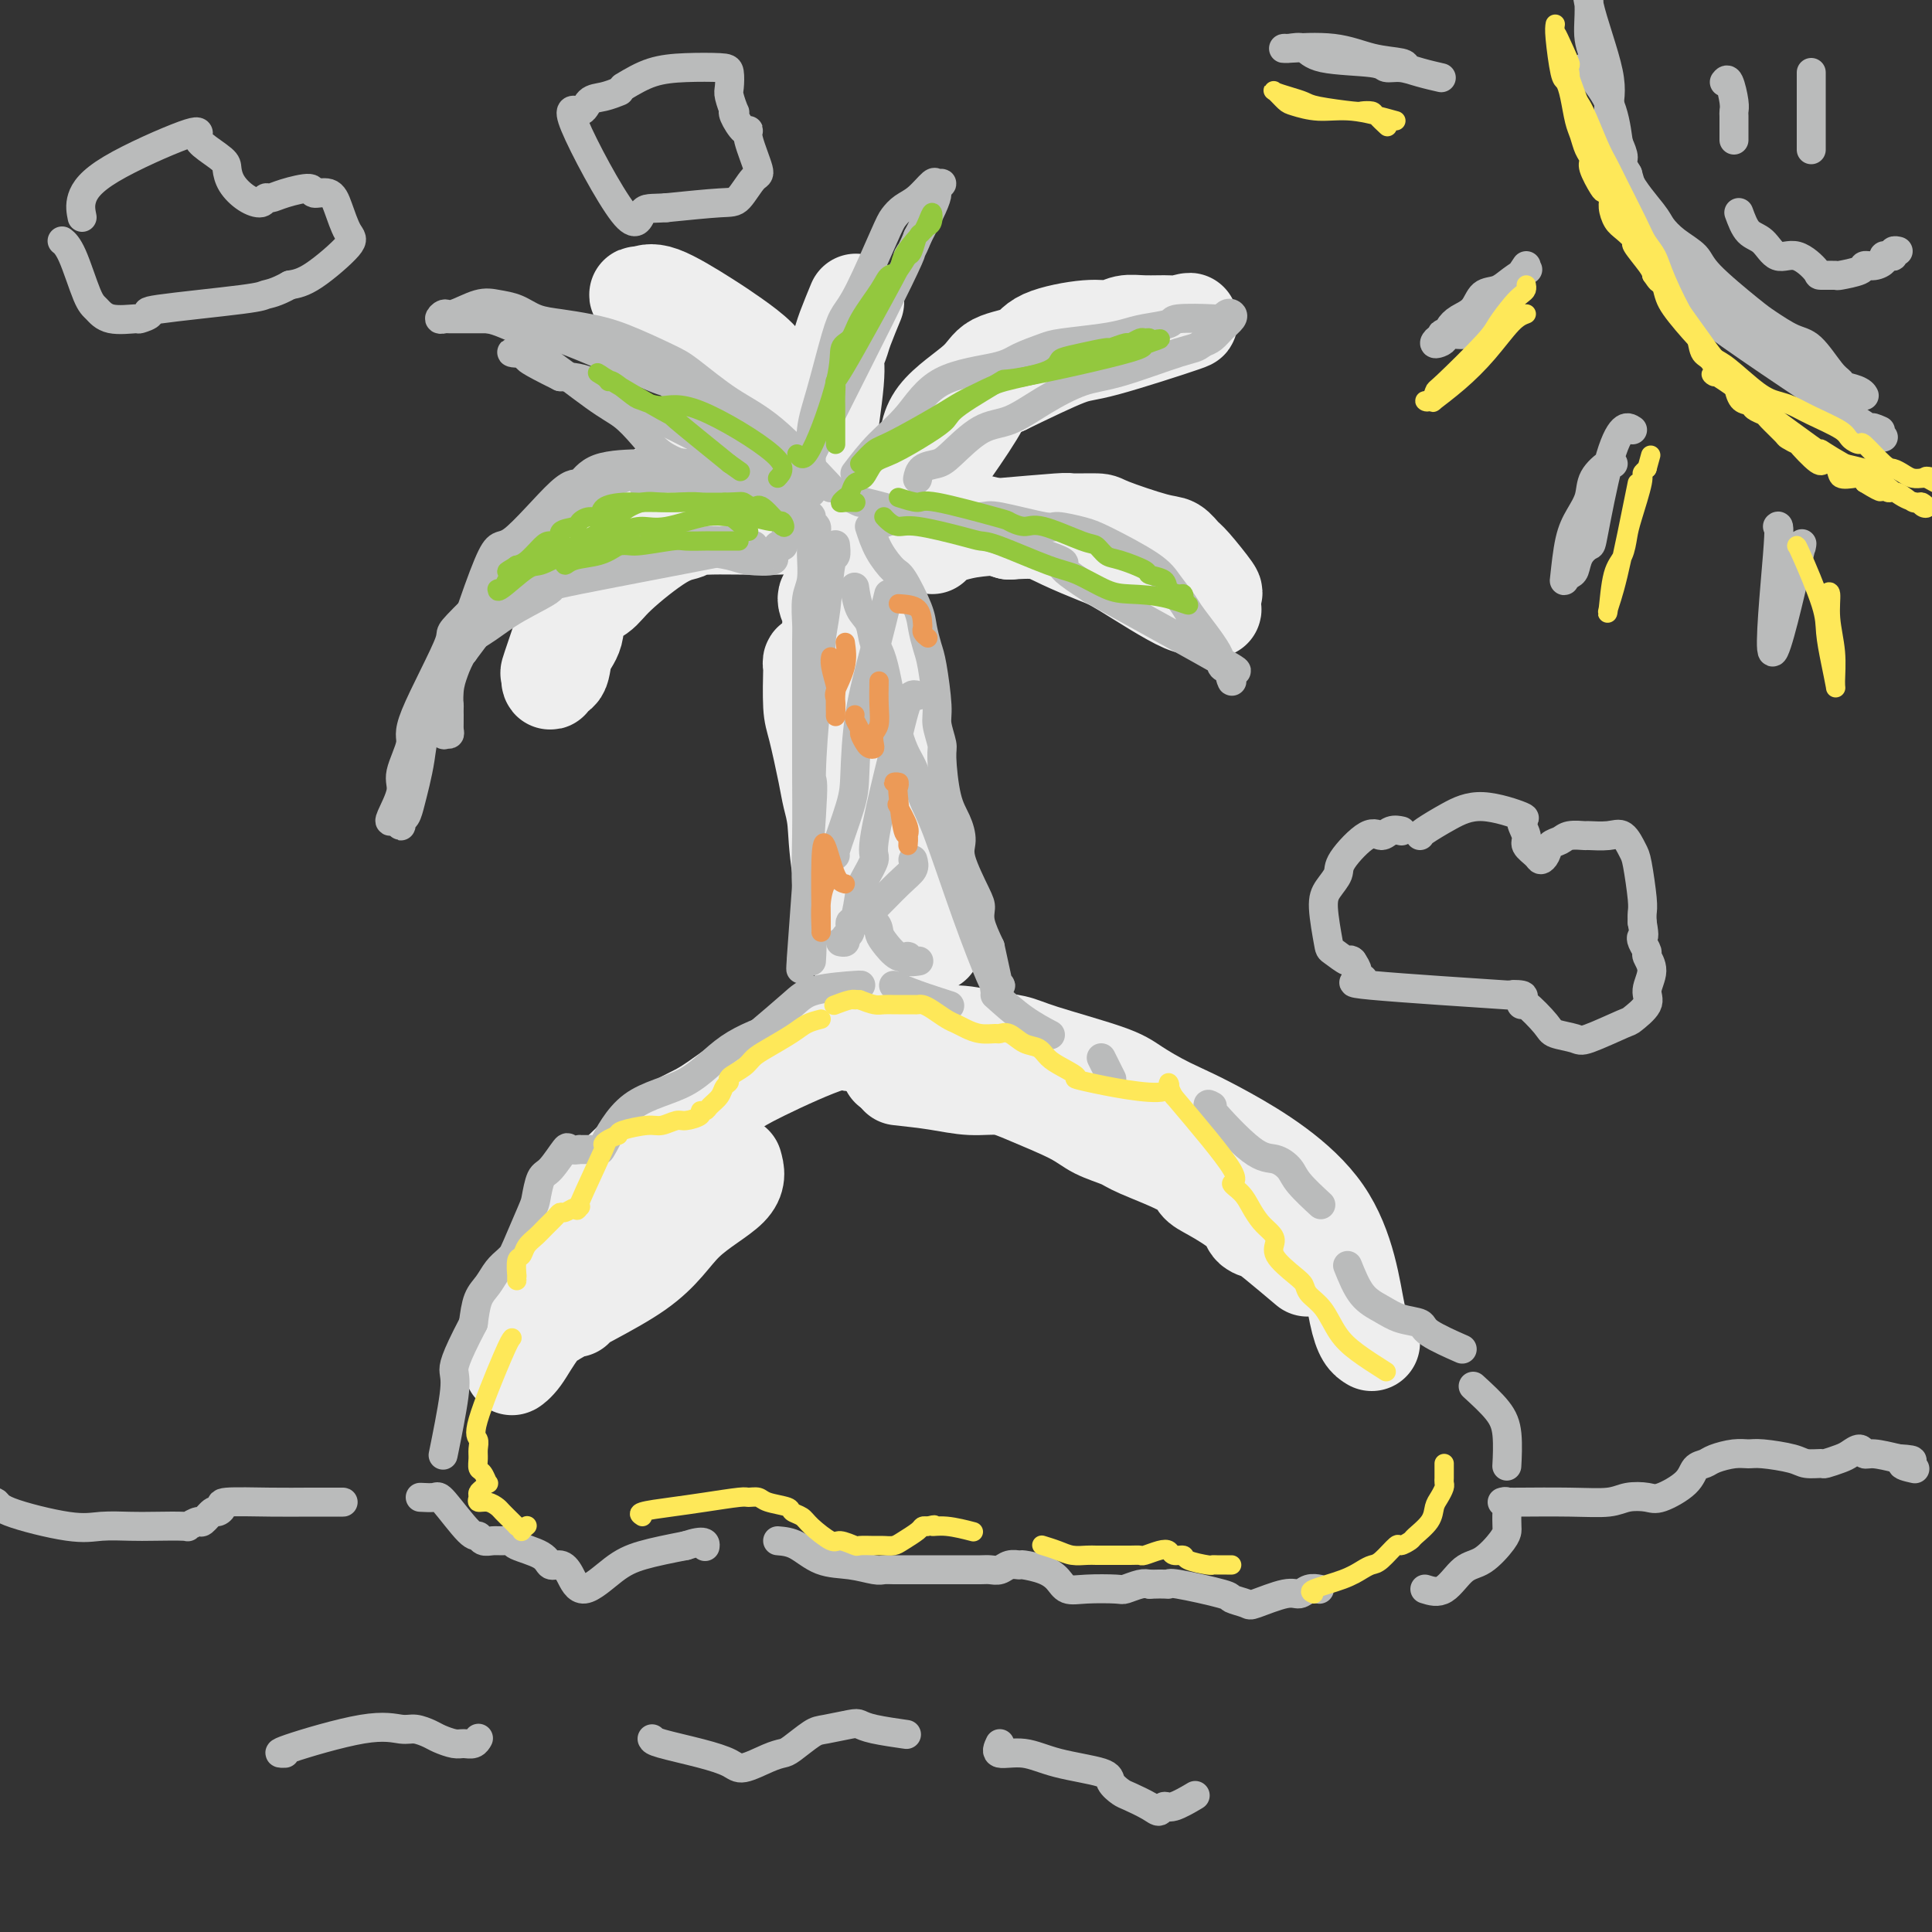 <svg viewBox='0 0 400 400' version='1.1' xmlns='http://www.w3.org/2000/svg' xmlns:xlink='http://www.w3.org/1999/xlink'><rect x="0" y="0" width="400" height="400" fill="#333333" stroke="none"/><g fill='none' stroke='rgb(238,238,238)' stroke-width='20' stroke-linecap='round' stroke-linejoin='round'><path d='M152,241c0.434,1.549 0.869,3.099 -1,5c-1.869,1.901 -6.040,4.154 -9,7c-2.960,2.846 -4.707,6.284 -10,10c-5.293,3.716 -14.131,7.710 -19,11c-4.869,3.290 -5.768,5.874 -6,7c-0.232,1.126 0.204,0.793 0,1c-0.204,0.207 -1.049,0.956 -1,1c0.049,0.044 0.990,-0.615 2,-2c1.010,-1.385 2.087,-3.496 4,-6c1.913,-2.504 4.660,-5.402 7,-9c2.340,-3.598 4.271,-7.896 6,-11c1.729,-3.104 3.254,-5.014 5,-8c1.746,-2.986 3.713,-7.050 5,-9c1.287,-1.950 1.893,-1.787 2,-2c0.107,-0.213 -0.287,-0.802 0,-1c0.287,-0.198 1.254,-0.005 0,3c-1.254,3.005 -4.728,8.822 -7,13c-2.272,4.178 -3.341,6.718 -5,9c-1.659,2.282 -3.909,4.305 -5,6c-1.091,1.695 -1.024,3.062 -1,4c0.024,0.938 0.007,1.447 0,1c-0.007,-0.447 -0.002,-1.851 0,-3c0.002,-1.149 0.001,-2.043 1,-4c0.999,-1.957 3.000,-4.979 5,-8'/><path d='M125,256c2.201,-3.710 4.703,-5.984 7,-8c2.297,-2.016 4.388,-3.774 7,-6c2.612,-2.226 5.746,-4.922 7,-6c1.254,-1.078 0.627,-0.539 0,0'/><path d='M186,223c2.739,0.300 5.478,0.601 8,1c2.522,0.399 4.826,0.897 7,1c2.174,0.103 4.218,-0.190 6,0c1.782,0.190 3.304,0.864 6,2c2.696,1.136 6.568,2.733 9,4c2.432,1.267 3.424,2.202 5,3c1.576,0.798 3.734,1.458 5,2c1.266,0.542 1.638,0.967 4,2c2.362,1.033 6.712,2.676 9,4c2.288,1.324 2.514,2.330 3,3c0.486,0.670 1.232,1.005 3,2c1.768,0.995 4.559,2.649 6,4c1.441,1.351 1.533,2.398 2,3c0.467,0.602 1.311,0.759 2,1c0.689,0.241 1.224,0.565 3,2c1.776,1.435 4.793,3.981 6,5c1.207,1.019 0.603,0.509 0,0'/><path d='M284,278c-0.998,-0.602 -1.996,-1.204 -3,-6c-1.004,-4.796 -2.013,-13.787 -7,-21c-4.987,-7.213 -13.951,-12.650 -20,-16c-6.049,-3.350 -9.182,-4.613 -12,-6c-2.818,-1.387 -5.320,-2.896 -7,-4c-1.680,-1.104 -2.537,-1.802 -6,-3c-3.463,-1.198 -9.533,-2.895 -13,-4c-3.467,-1.105 -4.332,-1.619 -6,-2c-1.668,-0.381 -4.138,-0.629 -6,-1c-1.862,-0.371 -3.114,-0.865 -6,-1c-2.886,-0.135 -7.405,0.088 -10,0c-2.595,-0.088 -3.266,-0.489 -5,0c-1.734,0.489 -4.531,1.867 -6,2c-1.469,0.133 -1.610,-0.979 -5,0c-3.390,0.979 -10.030,4.050 -14,6c-3.970,1.950 -5.270,2.781 -7,4c-1.730,1.219 -3.889,2.828 -6,4c-2.111,1.172 -4.175,1.906 -7,4c-2.825,2.094 -6.413,5.547 -10,9'/><path d='M128,243c-7.809,5.096 -5.330,4.335 -5,4c0.330,-0.335 -1.488,-0.244 -4,4c-2.512,4.244 -5.718,12.641 -7,16c-1.282,3.359 -0.641,1.679 0,0'/><path d='M177,196c0.316,1.007 0.633,2.014 0,-1c-0.633,-3.014 -2.215,-10.050 -3,-15c-0.785,-4.950 -0.775,-7.814 -1,-10c-0.225,-2.186 -0.687,-3.694 -1,-5c-0.313,-1.306 -0.476,-2.412 -1,-5c-0.524,-2.588 -1.409,-6.660 -2,-9c-0.591,-2.340 -0.887,-2.948 -1,-5c-0.113,-2.052 -0.043,-5.549 0,-7c0.043,-1.451 0.057,-0.856 0,-1c-0.057,-0.144 -0.187,-1.026 0,-1c0.187,0.026 0.692,0.960 1,2c0.308,1.040 0.421,2.188 1,4c0.579,1.812 1.625,4.290 2,6c0.375,1.710 0.079,2.654 1,7c0.921,4.346 3.060,12.094 4,17c0.940,4.906 0.683,6.971 1,9c0.317,2.029 1.209,4.023 2,9c0.791,4.977 1.480,12.939 2,17c0.520,4.061 0.871,4.223 1,5c0.129,0.777 0.035,2.171 0,3c-0.035,0.829 -0.010,1.094 0,1c0.010,-0.094 0.005,-0.547 0,-1'/><path d='M183,216c2.290,11.344 0.515,1.205 0,-1c-0.515,-2.205 0.229,3.523 0,-4c-0.229,-7.523 -1.429,-28.296 -2,-38c-0.571,-9.704 -0.511,-8.340 -1,-9c-0.489,-0.660 -1.527,-3.344 -3,-8c-1.473,-4.656 -3.380,-11.282 -4,-15c-0.620,-3.718 0.048,-4.527 0,-6c-0.048,-1.473 -0.811,-3.610 -1,-5c-0.189,-1.390 0.197,-2.032 0,-3c-0.197,-0.968 -0.976,-2.261 -1,-3c-0.024,-0.739 0.707,-0.926 1,-1c0.293,-0.074 0.146,-0.037 0,0'/><path d='M173,111c0.765,-1.142 1.531,-2.283 3,2c1.469,4.283 3.643,13.992 5,20c1.357,6.008 1.897,8.316 2,11c0.103,2.684 -0.231,5.744 0,8c0.231,2.256 1.027,3.707 2,8c0.973,4.293 2.125,11.428 3,15c0.875,3.572 1.474,3.580 2,5c0.526,1.420 0.978,4.251 1,6c0.022,1.749 -0.386,2.417 0,4c0.386,1.583 1.565,4.080 2,5c0.435,0.920 0.124,0.263 0,0c-0.124,-0.263 -0.062,-0.131 0,0'/><path d='M175,112c-0.415,-0.194 -0.830,-0.388 -2,-1c-1.170,-0.612 -3.095,-1.641 -5,-2c-1.905,-0.359 -3.792,-0.049 -8,0c-4.208,0.049 -10.739,-0.163 -14,0c-3.261,0.163 -3.253,0.702 -4,1c-0.747,0.298 -2.251,0.355 -5,2c-2.749,1.645 -6.744,4.879 -9,7c-2.256,2.121 -2.774,3.129 -4,4c-1.226,0.871 -3.159,1.605 -4,3c-0.841,1.395 -0.590,3.452 -1,5c-0.410,1.548 -1.482,2.587 -2,4c-0.518,1.413 -0.482,3.198 -1,4c-0.518,0.802 -1.589,0.619 -2,1c-0.411,0.381 -0.162,1.325 0,1c0.162,-0.325 0.237,-1.920 0,-2c-0.237,-0.080 -0.787,1.354 0,-1c0.787,-2.354 2.912,-8.497 4,-12c1.088,-3.503 1.139,-4.366 2,-6c0.861,-1.634 2.532,-4.038 4,-6c1.468,-1.962 2.734,-3.481 4,-5'/><path d='M128,109c3.865,-3.891 9.528,-8.119 12,-10c2.472,-1.881 1.752,-1.414 4,-1c2.248,0.414 7.464,0.777 10,1c2.536,0.223 2.391,0.307 3,1c0.609,0.693 1.972,1.994 3,3c1.028,1.006 1.722,1.716 2,2c0.278,0.284 0.139,0.142 0,0'/><path d='M170,99c-0.526,0.399 -1.052,0.797 -4,-2c-2.948,-2.797 -8.319,-8.790 -11,-13c-2.681,-4.210 -2.671,-6.636 -3,-8c-0.329,-1.364 -0.997,-1.664 -3,-3c-2.003,-1.336 -5.339,-3.707 -7,-5c-1.661,-1.293 -1.645,-1.509 -2,-2c-0.355,-0.491 -1.080,-1.256 -2,-2c-0.920,-0.744 -2.034,-1.466 -3,-2c-0.966,-0.534 -1.782,-0.879 -2,-1c-0.218,-0.121 0.163,-0.017 0,0c-0.163,0.017 -0.870,-0.054 -1,0c-0.130,0.054 0.318,0.233 1,0c0.682,-0.233 1.600,-0.877 4,0c2.400,0.877 6.284,3.277 9,5c2.716,1.723 4.265,2.771 6,4c1.735,1.229 3.655,2.639 5,4c1.345,1.361 2.115,2.673 4,5c1.885,2.327 4.883,5.668 7,8c2.117,2.332 3.351,3.656 4,5c0.649,1.344 0.713,2.708 1,4c0.287,1.292 0.796,2.512 1,3c0.204,0.488 0.102,0.244 0,0'/><path d='M192,109c0.001,-2.246 0.002,-4.493 0,-7c-0.002,-2.507 -0.008,-5.276 0,-8c0.008,-2.724 0.030,-5.405 2,-8c1.970,-2.595 5.888,-5.106 8,-7c2.112,-1.894 2.417,-3.172 4,-4c1.583,-0.828 4.443,-1.206 6,-2c1.557,-0.794 1.811,-2.002 4,-3c2.189,-0.998 6.314,-1.784 9,-2c2.686,-0.216 3.934,0.140 5,0c1.066,-0.140 1.950,-0.774 3,-1c1.050,-0.226 2.265,-0.042 4,0c1.735,0.042 3.990,-0.056 5,0c1.010,0.056 0.773,0.266 2,0c1.227,-0.266 3.916,-1.010 1,0c-2.916,1.010 -11.439,3.772 -16,5c-4.561,1.228 -5.160,0.922 -8,2c-2.840,1.078 -7.920,3.539 -13,6'/><path d='M208,80c-6.083,1.786 -2.792,-0.250 -5,4c-2.208,4.250 -9.917,14.786 -13,19c-3.083,4.214 -1.542,2.107 0,0'/><path d='M193,113c-0.531,-0.218 -1.061,-0.437 0,-1c1.061,-0.563 3.714,-1.472 6,-2c2.286,-0.528 4.206,-0.677 8,-1c3.794,-0.323 9.464,-0.822 12,-1c2.536,-0.178 1.939,-0.035 3,0c1.061,0.035 3.779,-0.036 5,0c1.221,0.036 0.943,0.180 3,1c2.057,0.820 6.447,2.315 9,3c2.553,0.685 3.269,0.560 4,1c0.731,0.440 1.478,1.445 2,2c0.522,0.555 0.819,0.660 2,2c1.181,1.340 3.246,3.916 4,5c0.754,1.084 0.195,0.677 0,1c-0.195,0.323 -0.028,1.375 0,2c0.028,0.625 -0.082,0.823 0,1c0.082,0.177 0.356,0.333 0,0c-0.356,-0.333 -1.344,-1.156 -2,-1c-0.656,0.156 -0.981,1.292 -4,0c-3.019,-1.292 -8.732,-5.012 -12,-7c-3.268,-1.988 -4.093,-2.244 -6,-3c-1.907,-0.756 -4.898,-2.011 -7,-3c-2.102,-0.989 -3.315,-1.711 -5,-2c-1.685,-0.289 -3.843,-0.144 -6,0'/><path d='M209,110c-8.679,-2.742 -9.378,-2.096 -10,-2c-0.622,0.096 -1.167,-0.359 -4,0c-2.833,0.359 -7.952,1.531 -10,2c-2.048,0.469 -1.024,0.234 0,0'/><path d='M170,100c-0.051,0.259 -0.101,0.519 0,0c0.101,-0.519 0.355,-1.816 1,-6c0.645,-4.184 1.683,-11.255 2,-15c0.317,-3.745 -0.087,-4.163 0,-5c0.087,-0.837 0.664,-2.095 1,-3c0.336,-0.905 0.430,-1.459 1,-3c0.570,-1.541 1.615,-4.069 2,-5c0.385,-0.931 0.110,-0.266 0,0c-0.110,0.266 -0.055,0.133 0,0'/></g>
<g fill='none' stroke='rgb(186,187,187)' stroke-width='6' stroke-linecap='round' stroke-linejoin='round'><path d='M162,212c-3.917,1.409 -7.833,2.819 -11,5c-3.167,2.181 -5.584,5.134 -9,7c-3.416,1.866 -7.831,2.643 -11,5c-3.169,2.357 -5.092,6.292 -6,8c-0.908,1.708 -0.802,1.190 -1,1c-0.198,-0.190 -0.701,-0.050 -1,0c-0.299,0.050 -0.393,0.010 -1,0c-0.607,-0.010 -1.727,0.012 -2,0c-0.273,-0.012 0.302,-0.056 0,0c-0.302,0.056 -1.482,0.211 -2,0c-0.518,-0.211 -0.374,-0.788 -1,0c-0.626,0.788 -2.020,2.939 -3,4c-0.980,1.061 -1.544,1.030 -2,2c-0.456,0.970 -0.804,2.942 -1,4c-0.196,1.058 -0.241,1.203 -1,3c-0.759,1.797 -2.234,5.247 -3,7c-0.766,1.753 -0.825,1.808 -1,2c-0.175,0.192 -0.467,0.521 -1,1c-0.533,0.479 -1.308,1.108 -2,2c-0.692,0.892 -1.302,2.048 -2,3c-0.698,0.952 -1.485,1.701 -2,3c-0.515,1.299 -0.757,3.150 -1,5'/><path d='M98,274c-4.032,7.707 -4.112,8.973 -4,10c0.112,1.027 0.415,1.815 0,5c-0.415,3.185 -1.547,8.767 -2,11c-0.453,2.233 -0.226,1.116 0,0'/><path d='M157,214c2.627,-2.226 5.254,-4.453 7,-6c1.746,-1.547 2.612,-2.415 5,-3c2.388,-0.585 6.297,-0.888 8,-1c1.703,-0.112 1.201,-0.032 1,0c-0.201,0.032 -0.100,0.016 0,0'/><path d='M185,204c1.444,0.622 2.889,1.244 5,2c2.111,0.756 4.889,1.644 6,2c1.111,0.356 0.556,0.178 0,0'/><path d='M206,206c1.978,1.778 3.956,3.556 6,5c2.044,1.444 4.156,2.556 5,3c0.844,0.444 0.422,0.222 0,0'/><path d='M228,219c0.833,1.667 1.667,3.333 2,4c0.333,0.667 0.167,0.333 0,0'/><path d='M251,229c-0.777,-0.435 -1.553,-0.869 0,1c1.553,1.869 5.436,6.043 8,8c2.564,1.957 3.809,1.698 5,2c1.191,0.302 2.330,1.163 3,2c0.670,0.837 0.873,1.648 2,3c1.127,1.352 3.179,3.243 4,4c0.821,0.757 0.410,0.378 0,0'/><path d='M279,262c0.905,2.251 1.809,4.503 3,6c1.191,1.497 2.667,2.241 4,3c1.333,0.759 2.523,1.535 4,2c1.477,0.465 3.241,0.619 4,1c0.759,0.381 0.512,0.987 2,2c1.488,1.013 4.711,2.432 6,3c1.289,0.568 0.645,0.284 0,0'/><path d='M305,287c1.887,1.729 3.774,3.458 5,5c1.226,1.542 1.793,2.898 2,5c0.207,2.102 0.056,4.951 0,6c-0.056,1.049 -0.016,0.300 0,0c0.016,-0.300 0.008,-0.150 0,0'/><path d='M87,310c1.178,0.063 2.356,0.126 3,0c0.644,-0.126 0.753,-0.440 2,1c1.247,1.440 3.632,4.635 5,6c1.368,1.365 1.719,0.901 2,1c0.281,0.099 0.491,0.761 1,1c0.509,0.239 1.316,0.055 2,0c0.684,-0.055 1.243,0.017 2,0c0.757,-0.017 1.711,-0.125 2,0c0.289,0.125 -0.089,0.482 1,1c1.089,0.518 3.643,1.197 5,2c1.357,0.803 1.517,1.730 2,2c0.483,0.270 1.290,-0.116 2,0c0.710,0.116 1.323,0.733 2,2c0.677,1.267 1.419,3.185 3,3c1.581,-0.185 4.003,-2.473 6,-4c1.997,-1.527 3.571,-2.293 6,-3c2.429,-0.707 5.715,-1.353 9,-2'/><path d='M142,320c4.156,-1.400 4.044,-0.400 4,0c-0.044,0.400 -0.022,0.200 0,0'/><path d='M161,319c1.269,0.105 2.539,0.210 4,1c1.461,0.790 3.114,2.264 5,3c1.886,0.736 4.004,0.733 6,1c1.996,0.267 3.870,0.804 5,1c1.130,0.196 1.515,0.053 2,0c0.485,-0.053 1.070,-0.014 2,0c0.930,0.014 2.206,0.004 3,0c0.794,-0.004 1.105,-0.001 3,0c1.895,0.001 5.376,0.001 7,0c1.624,-0.001 1.393,-0.004 2,0c0.607,0.004 2.051,0.015 3,0c0.949,-0.015 1.404,-0.057 2,0c0.596,0.057 1.335,0.214 2,0c0.665,-0.214 1.256,-0.798 2,-1c0.744,-0.202 1.640,-0.022 2,0c0.360,0.022 0.183,-0.113 1,0c0.817,0.113 2.629,0.475 4,1c1.371,0.525 2.302,1.213 3,2c0.698,0.787 1.163,1.671 2,2c0.837,0.329 2.045,0.102 4,0c1.955,-0.102 4.658,-0.079 6,0c1.342,0.079 1.323,0.214 2,0c0.677,-0.214 2.051,-0.775 3,-1c0.949,-0.225 1.475,-0.112 2,0'/><path d='M238,328c3.555,-0.126 3.944,0.061 4,0c0.056,-0.061 -0.221,-0.368 2,0c2.221,0.368 6.941,1.411 9,2c2.059,0.589 1.458,0.723 2,1c0.542,0.277 2.228,0.697 3,1c0.772,0.303 0.631,0.487 2,0c1.369,-0.487 4.248,-1.647 6,-2c1.752,-0.353 2.377,0.101 3,0c0.623,-0.101 1.245,-0.758 2,-1c0.755,-0.242 1.644,-0.069 2,0c0.356,0.069 0.178,0.035 0,0'/><path d='M295,329c1.329,0.421 2.657,0.841 4,0c1.343,-0.841 2.700,-2.945 4,-4c1.300,-1.055 2.544,-1.063 4,-2c1.456,-0.937 3.123,-2.805 4,-4c0.877,-1.195 0.963,-1.718 1,-2c0.037,-0.282 0.024,-0.324 0,-1c-0.024,-0.676 -0.058,-1.985 0,-3c0.058,-1.015 0.208,-1.735 0,-2c-0.208,-0.265 -0.774,-0.076 -1,0c-0.226,0.076 -0.113,0.038 0,0'/><path d='M168,199c0.113,-1.755 0.226,-3.509 0,-6c-0.226,-2.491 -0.793,-5.717 -1,-9c-0.207,-3.283 -0.056,-6.623 0,-11c0.056,-4.377 0.015,-9.792 0,-13c-0.015,-3.208 -0.004,-4.208 0,-6c0.004,-1.792 -0.000,-4.377 0,-6c0.000,-1.623 0.004,-2.284 0,-5c-0.004,-2.716 -0.015,-7.487 0,-10c0.015,-2.513 0.057,-2.768 0,-4c-0.057,-1.232 -0.212,-3.441 0,-5c0.212,-1.559 0.793,-2.469 1,-4c0.207,-1.531 0.040,-3.684 0,-5c-0.040,-1.316 0.046,-1.796 0,-2c-0.046,-0.204 -0.222,-0.133 0,0c0.222,0.133 0.844,0.329 1,0c0.156,-0.329 -0.154,-1.181 0,0c0.154,1.181 0.772,4.395 1,7c0.228,2.605 0.065,4.601 0,7c-0.065,2.399 -0.033,5.199 0,8'/><path d='M170,135c-0.135,6.696 -1.472,13.436 -2,18c-0.528,4.564 -0.246,6.953 0,8c0.246,1.047 0.457,0.753 0,8c-0.457,7.247 -1.583,22.036 -2,28c-0.417,5.964 -0.127,3.102 0,2c0.127,-1.102 0.091,-0.446 0,0c-0.091,0.446 -0.235,0.680 0,-2c0.235,-2.680 0.850,-8.274 1,-12c0.150,-3.726 -0.166,-5.583 0,-8c0.166,-2.417 0.814,-5.394 1,-8c0.186,-2.606 -0.091,-4.842 0,-9c0.091,-4.158 0.549,-10.239 1,-14c0.451,-3.761 0.895,-5.202 1,-7c0.105,-1.798 -0.130,-3.953 0,-6c0.130,-2.047 0.623,-3.985 1,-7c0.377,-3.015 0.637,-7.107 1,-9c0.363,-1.893 0.828,-1.587 1,-2c0.172,-0.413 0.049,-1.547 0,-2c-0.049,-0.453 -0.025,-0.227 0,0'/><path d='M180,109c0.544,1.679 1.087,3.358 2,5c0.913,1.642 2.195,3.248 3,4c0.805,0.752 1.132,0.650 2,2c0.868,1.350 2.275,4.150 3,6c0.725,1.850 0.768,2.748 1,4c0.232,1.252 0.655,2.857 1,4c0.345,1.143 0.614,1.823 1,4c0.386,2.177 0.890,5.849 1,8c0.110,2.151 -0.174,2.780 0,4c0.174,1.220 0.808,3.029 1,4c0.192,0.971 -0.056,1.102 0,3c0.056,1.898 0.418,5.562 1,8c0.582,2.438 1.386,3.650 2,5c0.614,1.350 1.039,2.838 1,4c-0.039,1.162 -0.541,1.996 0,4c0.541,2.004 2.124,5.176 3,7c0.876,1.824 1.043,2.299 1,3c-0.043,0.701 -0.298,1.629 0,3c0.298,1.371 1.149,3.186 2,5'/><path d='M205,196c2.562,11.856 1.467,6.496 1,5c-0.467,-1.496 -0.307,0.872 0,2c0.307,1.128 0.762,1.016 1,1c0.238,-0.016 0.260,0.064 0,0c-0.260,-0.064 -0.801,-0.271 -1,0c-0.199,0.271 -0.055,1.020 0,1c0.055,-0.020 0.023,-0.810 0,-1c-0.023,-0.190 -0.036,0.221 -1,-2c-0.964,-2.221 -2.880,-7.074 -5,-13c-2.120,-5.926 -4.444,-12.925 -6,-17c-1.556,-4.075 -2.343,-5.225 -3,-7c-0.657,-1.775 -1.183,-4.173 -2,-6c-0.817,-1.827 -1.924,-3.081 -3,-7c-1.076,-3.919 -2.120,-10.501 -3,-14c-0.880,-3.499 -1.595,-3.916 -2,-5c-0.405,-1.084 -0.500,-2.837 -1,-4c-0.500,-1.163 -1.404,-1.736 -2,-3c-0.596,-1.264 -0.885,-3.218 -1,-4c-0.115,-0.782 -0.058,-0.391 0,0'/><path d='M184,123c-0.957,3.926 -1.914,7.852 -3,12c-1.086,4.148 -2.300,8.518 -3,13c-0.700,4.482 -0.885,9.075 -1,12c-0.115,2.925 -0.161,4.182 -1,7c-0.839,2.818 -2.472,7.199 -3,9c-0.528,1.801 0.050,1.023 0,1c-0.050,-0.023 -0.729,0.708 -1,1c-0.271,0.292 -0.136,0.146 0,0'/><path d='M190,144c-0.654,-0.235 -1.308,-0.469 -2,1c-0.692,1.469 -1.422,4.642 -2,7c-0.578,2.358 -1.006,3.903 -2,8c-0.994,4.097 -2.556,10.748 -3,14c-0.444,3.252 0.231,3.104 0,4c-0.231,0.896 -1.367,2.835 -2,4c-0.633,1.165 -0.762,1.555 -1,3c-0.238,1.445 -0.585,3.946 -1,5c-0.415,1.054 -0.900,0.661 -1,1c-0.100,0.339 0.183,1.411 0,2c-0.183,0.589 -0.833,0.694 -1,1c-0.167,0.306 0.147,0.813 0,1c-0.147,0.187 -0.756,0.053 -1,0c-0.244,-0.053 -0.122,-0.027 0,0'/><path d='M189,178c0.192,0.656 0.384,1.312 0,2c-0.384,0.688 -1.346,1.407 -3,3c-1.654,1.593 -4.002,4.061 -5,5c-0.998,0.939 -0.646,0.349 -1,0c-0.354,-0.349 -1.414,-0.457 -2,0c-0.586,0.457 -0.698,1.479 0,2c0.698,0.521 2.205,0.541 3,1c0.795,0.459 0.876,1.356 1,2c0.124,0.644 0.289,1.034 1,2c0.711,0.966 1.967,2.507 3,3c1.033,0.493 1.844,-0.064 2,0c0.156,0.064 -0.343,0.748 0,1c0.343,0.252 1.526,0.072 2,0c0.474,-0.072 0.237,-0.036 0,0'/><path d='M165,109c-1.504,-2.920 -3.008,-5.841 -5,-8c-1.992,-2.159 -4.472,-3.558 -7,-4c-2.528,-0.442 -5.104,0.071 -7,0c-1.896,-0.071 -3.111,-0.727 -4,-1c-0.889,-0.273 -1.453,-0.162 -3,0c-1.547,0.162 -4.078,0.376 -6,1c-1.922,0.624 -3.236,1.658 -4,2c-0.764,0.342 -0.979,-0.006 -3,1c-2.021,1.006 -5.847,3.367 -8,5c-2.153,1.633 -2.632,2.537 -4,4c-1.368,1.463 -3.624,3.485 -5,5c-1.376,1.515 -1.871,2.523 -4,6c-2.129,3.477 -5.891,9.421 -8,13c-2.109,3.579 -2.564,4.791 -3,6c-0.436,1.209 -0.853,2.415 -1,4c-0.147,1.585 -0.025,3.551 0,5c0.025,1.449 -0.046,2.383 0,3c0.046,0.617 0.208,0.918 0,1c-0.208,0.082 -0.787,-0.055 -1,0c-0.213,0.055 -0.061,0.301 0,0c0.061,-0.301 0.030,-1.151 0,-2'/><path d='M92,150c0.036,0.719 1.126,-2.982 1,-4c-0.126,-1.018 -1.468,0.648 0,-5c1.468,-5.648 5.745,-18.610 8,-24c2.255,-5.390 2.487,-3.210 5,-5c2.513,-1.790 7.308,-7.552 10,-10c2.692,-2.448 3.281,-1.584 4,-2c0.719,-0.416 1.569,-2.113 4,-3c2.431,-0.887 6.444,-0.963 9,-1c2.556,-0.037 3.657,-0.035 5,0c1.343,0.035 2.930,0.104 4,0c1.070,-0.104 1.624,-0.380 4,0c2.376,0.380 6.572,1.415 9,2c2.428,0.585 3.086,0.721 4,1c0.914,0.279 2.082,0.703 3,1c0.918,0.297 1.584,0.469 2,1c0.416,0.531 0.581,1.422 1,2c0.419,0.578 1.091,0.842 1,1c-0.091,0.158 -0.944,0.211 -2,0c-1.056,-0.211 -2.314,-0.685 -4,-1c-1.686,-0.315 -3.800,-0.469 -5,-1c-1.200,-0.531 -1.486,-1.437 -4,-2c-2.514,-0.563 -7.257,-0.781 -12,-1'/><path d='M139,99c-5.398,0.016 -5.893,2.056 -6,1c-0.107,-1.056 0.173,-5.209 -7,0c-7.173,5.209 -21.801,19.780 -28,26c-6.199,6.220 -3.971,4.090 -5,7c-1.029,2.910 -5.316,10.860 -7,15c-1.684,4.140 -0.763,4.469 -1,6c-0.237,1.531 -1.630,4.266 -2,6c-0.370,1.734 0.283,2.469 0,4c-0.283,1.531 -1.502,3.857 -2,5c-0.498,1.143 -0.274,1.103 0,1c0.274,-0.103 0.598,-0.271 1,0c0.402,0.271 0.881,0.979 1,1c0.119,0.021 -0.123,-0.646 0,-1c0.123,-0.354 0.609,-0.394 1,-1c0.391,-0.606 0.687,-1.778 1,-3c0.313,-1.222 0.645,-2.493 1,-4c0.355,-1.507 0.734,-3.250 1,-5c0.266,-1.750 0.421,-3.508 1,-5c0.579,-1.492 1.584,-2.717 2,-4c0.416,-1.283 0.244,-2.624 1,-5c0.756,-2.376 2.442,-5.788 4,-8c1.558,-2.212 2.989,-3.225 4,-4c1.011,-0.775 1.601,-1.311 4,-3c2.399,-1.689 6.607,-4.532 9,-6c2.393,-1.468 2.969,-1.562 4,-2c1.031,-0.438 2.515,-1.219 4,-2'/><path d='M120,118c5.348,-2.769 6.217,-1.191 7,-1c0.783,0.191 1.480,-1.006 3,-2c1.520,-0.994 3.862,-1.784 5,-2c1.138,-0.216 1.073,0.143 3,0c1.927,-0.143 5.848,-0.786 8,-1c2.152,-0.214 2.535,0.003 3,0c0.465,-0.003 1.012,-0.226 2,0c0.988,0.226 2.416,0.901 3,1c0.584,0.099 0.322,-0.379 1,0c0.678,0.379 2.294,1.615 3,2c0.706,0.385 0.501,-0.082 1,0c0.499,0.082 1.703,0.712 1,1c-0.703,0.288 -3.312,0.234 -5,0c-1.688,-0.234 -2.455,-0.648 -4,-1c-1.545,-0.352 -3.867,-0.641 -5,-1c-1.133,-0.359 -1.077,-0.788 -4,-1c-2.923,-0.212 -8.824,-0.208 -12,0c-3.176,0.208 -3.626,0.619 -5,1c-1.374,0.381 -3.673,0.730 -5,1c-1.327,0.270 -1.681,0.459 -4,2c-2.319,1.541 -6.601,4.434 -9,6c-2.399,1.566 -2.915,1.806 -4,3c-1.085,1.194 -2.739,3.341 -4,5c-1.261,1.659 -2.131,2.829 -3,4'/><path d='M96,135c-4.579,3.960 -4.027,3.860 -4,4c0.027,0.140 -0.470,0.521 -1,1c-0.530,0.479 -1.091,1.055 -1,1c0.091,-0.055 0.834,-0.741 1,-1c0.166,-0.259 -0.246,-0.091 0,-1c0.246,-0.909 1.148,-2.895 2,-4c0.852,-1.105 1.653,-1.327 3,-2c1.347,-0.673 3.241,-1.795 5,-3c1.759,-1.205 3.385,-2.491 6,-4c2.615,-1.509 6.220,-3.241 7,-4c0.780,-0.759 -1.265,-0.544 6,-2c7.265,-1.456 23.841,-4.584 31,-6c7.159,-1.416 4.903,-1.119 4,-1c-0.903,0.119 -0.451,0.059 0,0'/><path d='M172,101c-4.271,-4.558 -8.542,-9.115 -12,-12c-3.458,-2.885 -6.103,-4.096 -9,-6c-2.897,-1.904 -6.045,-4.499 -8,-6c-1.955,-1.501 -2.718,-1.907 -5,-3c-2.282,-1.093 -6.084,-2.874 -9,-4c-2.916,-1.126 -4.948,-1.597 -7,-2c-2.052,-0.403 -4.126,-0.737 -6,-1c-1.874,-0.263 -3.549,-0.455 -5,-1c-1.451,-0.545 -2.678,-1.443 -4,-2c-1.322,-0.557 -2.737,-0.772 -4,-1c-1.263,-0.228 -2.373,-0.467 -4,0c-1.627,0.467 -3.771,1.642 -5,2c-1.229,0.358 -1.542,-0.100 -2,0c-0.458,0.100 -1.059,0.759 -1,1c0.059,0.241 0.779,0.065 1,0c0.221,-0.065 -0.056,-0.017 1,0c1.056,0.017 3.445,0.005 5,0c1.555,-0.005 2.278,-0.002 3,0'/><path d='M101,66c2.660,0.460 4.308,1.611 6,2c1.692,0.389 3.426,0.016 9,2c5.574,1.984 14.986,6.325 19,8c4.014,1.675 2.630,0.683 3,1c0.370,0.317 2.493,1.943 5,4c2.507,2.057 5.396,4.544 7,6c1.604,1.456 1.922,1.882 3,3c1.078,1.118 2.915,2.930 4,4c1.085,1.070 1.419,1.400 3,3c1.581,1.600 4.409,4.471 6,6c1.591,1.529 1.943,1.717 2,2c0.057,0.283 -0.183,0.663 0,1c0.183,0.337 0.788,0.632 1,1c0.212,0.368 0.032,0.808 0,1c-0.032,0.192 0.085,0.137 -1,-1c-1.085,-1.137 -3.371,-3.355 -5,-5c-1.629,-1.645 -2.600,-2.718 -4,-4c-1.400,-1.282 -3.230,-2.774 -5,-4c-1.770,-1.226 -3.480,-2.185 -7,-4c-3.520,-1.815 -8.851,-4.487 -12,-6c-3.149,-1.513 -4.117,-1.869 -6,-3c-1.883,-1.131 -4.681,-3.037 -7,-4c-2.319,-0.963 -4.160,-0.981 -6,-1'/><path d='M116,78c-7.366,-3.631 -6.781,-3.708 -7,-4c-0.219,-0.292 -1.241,-0.797 -2,-1c-0.759,-0.203 -1.253,-0.102 -1,0c0.253,0.102 1.253,0.207 2,0c0.747,-0.207 1.241,-0.726 4,1c2.759,1.726 7.784,5.696 11,8c3.216,2.304 4.624,2.943 6,4c1.376,1.057 2.719,2.531 4,4c1.281,1.469 2.499,2.934 4,4c1.501,1.066 3.286,1.733 4,2c0.714,0.267 0.357,0.133 0,0'/><path d='M168,102c-0.011,-0.561 -0.021,-1.122 0,-2c0.021,-0.878 0.074,-2.072 0,-4c-0.074,-1.928 -0.276,-4.588 0,-7c0.276,-2.412 1.030,-4.575 2,-8c0.970,-3.425 2.157,-8.111 3,-11c0.843,-2.889 1.341,-3.982 2,-5c0.659,-1.018 1.477,-1.962 3,-5c1.523,-3.038 3.749,-8.170 5,-11c1.251,-2.830 1.525,-3.357 2,-4c0.475,-0.643 1.151,-1.403 2,-2c0.849,-0.597 1.870,-1.032 3,-2c1.130,-0.968 2.370,-2.468 3,-3c0.630,-0.532 0.651,-0.098 1,0c0.349,0.098 1.027,-0.142 1,0c-0.027,0.142 -0.760,0.667 -1,1c-0.240,0.333 0.012,0.474 0,1c-0.012,0.526 -0.289,1.436 -1,3c-0.711,1.564 -1.855,3.782 -3,6'/><path d='M190,49c-1.082,2.874 -2.286,4.559 -2,4c0.286,-0.559 2.063,-3.362 -2,5c-4.063,8.362 -13.967,27.888 -18,36c-4.033,8.112 -2.196,4.811 -2,6c0.196,1.189 -1.250,6.869 -2,9c-0.750,2.131 -0.803,0.715 -1,1c-0.197,0.285 -0.537,2.272 -1,3c-0.463,0.728 -1.048,0.196 -1,0c0.048,-0.196 0.728,-0.056 1,0c0.272,0.056 0.136,0.028 0,0'/><path d='M177,98c1.565,-2.048 3.130,-4.095 5,-6c1.870,-1.905 4.045,-3.666 6,-6c1.955,-2.334 3.691,-5.241 7,-7c3.309,-1.759 8.191,-2.369 11,-3c2.809,-0.631 3.546,-1.282 5,-2c1.454,-0.718 3.625,-1.502 5,-2c1.375,-0.498 1.952,-0.711 4,-1c2.048,-0.289 5.565,-0.656 8,-1c2.435,-0.344 3.787,-0.667 5,-1c1.213,-0.333 2.286,-0.677 4,-1c1.714,-0.323 4.070,-0.626 5,-1c0.930,-0.374 0.435,-0.819 2,-1c1.565,-0.181 5.192,-0.099 7,0c1.808,0.099 1.799,0.214 2,0c0.201,-0.214 0.612,-0.758 1,-1c0.388,-0.242 0.753,-0.181 1,0c0.247,0.181 0.375,0.481 0,1c-0.375,0.519 -1.255,1.255 -2,2c-0.745,0.745 -1.356,1.499 -2,2c-0.644,0.501 -1.322,0.751 -2,1'/><path d='M249,71c-1.280,1.158 -1.979,1.053 -5,2c-3.021,0.947 -8.364,2.947 -12,4c-3.636,1.053 -5.565,1.161 -8,2c-2.435,0.839 -5.375,2.410 -8,4c-2.625,1.590 -4.934,3.198 -7,4c-2.066,0.802 -3.888,0.797 -6,2c-2.112,1.203 -4.513,3.615 -6,5c-1.487,1.385 -2.058,1.742 -3,2c-0.942,0.258 -2.254,0.416 -3,1c-0.746,0.584 -0.928,1.596 -1,2c-0.072,0.404 -0.036,0.202 0,0'/><path d='M181,109c2.251,-0.841 4.502,-1.682 7,-2c2.498,-0.318 5.243,-0.114 8,0c2.757,0.114 5.525,0.139 7,0c1.475,-0.139 1.656,-0.440 4,0c2.344,0.440 6.851,1.622 9,2c2.149,0.378 1.939,-0.049 3,0c1.061,0.049 3.391,0.573 5,1c1.609,0.427 2.497,0.757 5,2c2.503,1.243 6.623,3.400 9,5c2.377,1.600 3.013,2.642 4,4c0.987,1.358 2.325,3.033 3,4c0.675,0.967 0.688,1.228 2,3c1.312,1.772 3.922,5.055 5,7c1.078,1.945 0.625,2.551 1,3c0.375,0.449 1.577,0.741 2,1c0.423,0.259 0.066,0.487 0,1c-0.066,0.513 0.157,1.313 0,1c-0.157,-0.313 -0.696,-1.738 0,-2c0.696,-0.262 2.627,0.639 -2,-2c-4.627,-2.639 -15.814,-8.820 -27,-15'/><path d='M226,122c-5.966,-3.878 -6.379,-4.573 -6,-5c0.379,-0.427 1.552,-0.588 -6,-3c-7.552,-2.412 -23.827,-7.077 -31,-9c-7.173,-1.923 -5.242,-1.103 -5,-1c0.242,0.103 -1.204,-0.511 -2,-1c-0.796,-0.489 -0.942,-0.854 -1,-1c-0.058,-0.146 -0.029,-0.073 0,0'/><path d='M71,311c0.086,0.002 0.171,0.003 -1,0c-1.171,-0.003 -3.599,-0.011 -6,0c-2.401,0.011 -4.775,0.039 -8,0c-3.225,-0.039 -7.302,-0.146 -9,0c-1.698,0.146 -1.017,0.546 -1,1c0.017,0.454 -0.630,0.963 -1,1c-0.370,0.037 -0.462,-0.396 -1,0c-0.538,0.396 -1.522,1.623 -2,2c-0.478,0.377 -0.450,-0.095 -1,0c-0.550,0.095 -1.679,0.757 -2,1c-0.321,0.243 0.166,0.068 -1,0c-1.166,-0.068 -3.984,-0.027 -6,0c-2.016,0.027 -3.231,0.042 -5,0c-1.769,-0.042 -4.091,-0.141 -6,0c-1.909,0.141 -3.404,0.521 -7,0c-3.596,-0.521 -9.292,-1.943 -12,-3c-2.708,-1.057 -2.428,-1.747 -3,-2c-0.572,-0.253 -1.996,-0.068 -3,0c-1.004,0.068 -1.589,0.018 -2,0c-0.411,-0.018 -0.649,-0.005 -1,0c-0.351,0.005 -0.815,0.001 -1,0c-0.185,-0.001 -0.093,-0.001 0,0'/><path d='M59,363c-1.052,0.032 -2.104,0.064 1,-1c3.104,-1.064 10.364,-3.225 15,-4c4.636,-0.775 6.650,-0.165 8,0c1.350,0.165 2.038,-0.114 3,0c0.962,0.114 2.198,0.620 3,1c0.802,0.380 1.171,0.634 2,1c0.829,0.366 2.117,0.844 3,1c0.883,0.156 1.360,-0.010 2,0c0.640,0.010 1.441,0.195 2,0c0.559,-0.195 0.874,-0.770 1,-1c0.126,-0.230 0.063,-0.115 0,0'/><path d='M135,360c0.106,0.245 0.213,0.490 2,1c1.787,0.510 5.256,1.286 8,2c2.744,0.714 4.764,1.367 6,2c1.236,0.633 1.689,1.245 3,1c1.311,-0.245 3.478,-1.347 5,-2c1.522,-0.653 2.397,-0.858 3,-1c0.603,-0.142 0.935,-0.221 2,-1c1.065,-0.779 2.865,-2.259 4,-3c1.135,-0.741 1.605,-0.745 3,-1c1.395,-0.255 3.716,-0.762 5,-1c1.284,-0.238 1.530,-0.208 2,0c0.470,0.208 1.165,0.595 3,1c1.835,0.405 4.810,0.830 6,1c1.190,0.170 0.595,0.085 0,0'/><path d='M207,361c-0.424,0.893 -0.847,1.786 0,2c0.847,0.214 2.966,-0.251 5,0c2.034,0.251 3.985,1.218 7,2c3.015,0.782 7.094,1.379 9,2c1.906,0.621 1.638,1.268 2,2c0.362,0.732 1.354,1.551 2,2c0.646,0.449 0.947,0.529 2,1c1.053,0.471 2.857,1.334 4,2c1.143,0.666 1.624,1.134 2,1c0.376,-0.134 0.647,-0.871 1,-1c0.353,-0.129 0.787,0.350 2,0c1.213,-0.350 3.204,-1.529 4,-2c0.796,-0.471 0.398,-0.236 0,0'/><path d='M313,311c-0.069,0.008 -0.139,0.016 2,0c2.139,-0.016 6.485,-0.054 10,0c3.515,0.054 6.199,0.202 8,0c1.801,-0.202 2.719,-0.754 4,-1c1.281,-0.246 2.924,-0.184 4,0c1.076,0.184 1.585,0.491 3,0c1.415,-0.491 3.737,-1.782 5,-3c1.263,-1.218 1.469,-2.365 2,-3c0.531,-0.635 1.388,-0.759 2,-1c0.612,-0.241 0.979,-0.598 2,-1c1.021,-0.402 2.695,-0.850 4,-1c1.305,-0.150 2.242,-0.002 3,0c0.758,0.002 1.339,-0.142 3,0c1.661,0.142 4.402,0.571 6,1c1.598,0.429 2.052,0.859 3,1c0.948,0.141 2.390,-0.005 3,0c0.610,0.005 0.387,0.163 1,0c0.613,-0.163 2.063,-0.647 3,-1c0.937,-0.353 1.362,-0.575 2,-1c0.638,-0.425 1.491,-1.052 2,-1c0.509,0.052 0.676,0.783 1,1c0.324,0.217 0.807,-0.081 2,0c1.193,0.081 3.097,0.540 5,1'/><path d='M393,302c5.369,0.321 1.792,0.625 1,1c-0.792,0.375 1.202,0.821 2,1c0.798,0.179 0.399,0.089 0,0'/><path d='M328,14c1.910,2.244 3.820,4.487 5,7c1.180,2.513 1.630,5.295 2,8c0.370,2.705 0.659,5.333 2,8c1.341,2.667 3.733,5.375 5,7c1.267,1.625 1.411,2.169 2,3c0.589,0.831 1.625,1.951 3,3c1.375,1.049 3.088,2.029 4,3c0.912,0.971 1.023,1.934 3,4c1.977,2.066 5.821,5.236 8,7c2.179,1.764 2.692,2.122 4,3c1.308,0.878 3.409,2.277 5,3c1.591,0.723 2.671,0.771 4,2c1.329,1.229 2.906,3.640 4,5c1.094,1.360 1.703,1.668 2,2c0.297,0.332 0.281,0.689 1,1c0.719,0.311 2.173,0.578 3,1c0.827,0.422 1.026,1.000 1,1c-0.026,0.000 -0.276,-0.577 -1,-1c-0.724,-0.423 -1.921,-0.692 -3,-1c-1.079,-0.308 -2.039,-0.654 -3,-1'/><path d='M379,79c-3.439,-1.662 -9.037,-4.817 -11,-5c-1.963,-0.183 -0.290,2.607 -6,-4c-5.710,-6.607 -18.803,-22.611 -24,-30c-5.197,-7.389 -2.496,-6.162 -2,-7c0.496,-0.838 -1.211,-3.742 -2,-6c-0.789,-2.258 -0.659,-3.872 -1,-6c-0.341,-2.128 -1.152,-4.772 -2,-7c-0.848,-2.228 -1.733,-4.040 -2,-6c-0.267,-1.960 0.082,-4.070 0,-7c-0.082,-2.930 -0.597,-6.682 -1,-9c-0.403,-2.318 -0.694,-3.202 -1,-4c-0.306,-0.798 -0.626,-1.511 -1,-2c-0.374,-0.489 -0.803,-0.753 -1,-1c-0.197,-0.247 -0.162,-0.476 0,-1c0.162,-0.524 0.451,-1.341 1,0c0.549,1.341 1.358,4.842 2,7c0.642,2.158 1.116,2.974 1,4c-0.116,1.026 -0.821,2.261 0,6c0.821,3.739 3.169,9.982 4,14c0.831,4.018 0.147,5.813 0,8c-0.147,2.187 0.244,4.768 1,7c0.756,2.232 1.878,4.116 3,6'/><path d='M337,36c2.825,10.278 3.888,10.475 5,12c1.112,1.525 2.274,4.380 4,7c1.726,2.620 4.015,5.007 4,6c-0.015,0.993 -2.333,0.592 5,6c7.333,5.408 24.316,16.625 31,21c6.684,4.375 3.069,1.909 2,1c-1.069,-0.909 0.409,-0.260 1,0c0.591,0.260 0.296,0.130 0,0'/><path d='M291,14c0.085,-0.370 0.170,-0.740 -1,-1c-1.170,-0.260 -3.594,-0.409 -6,-1c-2.406,-0.591 -4.792,-1.624 -8,-2c-3.208,-0.376 -7.236,-0.094 -9,0c-1.764,0.094 -1.264,-0.000 -1,0c0.264,0.000 0.293,0.095 1,0c0.707,-0.095 2.093,-0.380 3,0c0.907,0.380 1.336,1.425 4,2c2.664,0.575 7.562,0.680 10,1c2.438,0.320 2.416,0.857 3,1c0.584,0.143 1.775,-0.106 3,0c1.225,0.106 2.484,0.567 4,1c1.516,0.433 3.290,0.838 4,1c0.710,0.162 0.355,0.081 0,0'/><path d='M316,55c-2.153,3.231 -4.306,6.463 -6,9c-1.694,2.537 -2.928,4.380 -5,5c-2.072,0.620 -4.983,0.018 -6,0c-1.017,-0.018 -0.140,0.547 0,1c0.140,0.453 -0.457,0.795 -1,1c-0.543,0.205 -1.030,0.273 -1,0c0.030,-0.273 0.578,-0.887 1,-1c0.422,-0.113 0.717,0.274 1,0c0.283,-0.274 0.554,-1.210 1,-2c0.446,-0.790 1.066,-1.433 2,-2c0.934,-0.567 2.181,-1.060 3,-2c0.819,-0.940 1.211,-2.329 2,-3c0.789,-0.671 1.974,-0.623 3,-1c1.026,-0.377 1.892,-1.178 3,-2c1.108,-0.822 2.460,-1.663 3,-2c0.540,-0.337 0.270,-0.168 0,0'/><path d='M338,89c-0.592,-0.390 -1.185,-0.779 -2,0c-0.815,0.779 -1.854,2.727 -3,7c-1.146,4.273 -2.401,10.871 -3,14c-0.599,3.129 -0.542,2.789 -1,3c-0.458,0.211 -1.430,0.973 -2,2c-0.570,1.027 -0.739,2.320 -1,3c-0.261,0.680 -0.614,0.749 -1,1c-0.386,0.251 -0.804,0.686 -1,1c-0.196,0.314 -0.171,0.507 0,-1c0.171,-1.507 0.487,-4.712 1,-7c0.513,-2.288 1.223,-3.657 2,-5c0.777,-1.343 1.620,-2.661 2,-4c0.380,-1.339 0.298,-2.699 1,-4c0.702,-1.301 2.189,-2.543 3,-3c0.811,-0.457 0.946,-0.131 1,0c0.054,0.131 0.027,0.065 0,0'/><path d='M368,109c0.257,-0.243 0.514,-0.485 0,6c-0.514,6.485 -1.798,19.699 -1,20c0.798,0.301 3.678,-12.311 5,-18c1.322,-5.689 1.087,-4.455 1,-4c-0.087,0.455 -0.025,0.130 0,0c0.025,-0.130 0.012,-0.065 0,0'/><path d='M360,44c0.573,1.561 1.145,3.122 2,4c0.855,0.878 1.991,1.072 3,2c1.009,0.928 1.889,2.588 3,3c1.111,0.412 2.451,-0.425 4,0c1.549,0.425 3.305,2.111 4,3c0.695,0.889 0.328,0.980 1,1c0.672,0.020 2.382,-0.032 3,0c0.618,0.032 0.145,0.150 1,0c0.855,-0.150 3.037,-0.566 4,-1c0.963,-0.434 0.706,-0.887 1,-1c0.294,-0.113 1.141,0.114 2,0c0.859,-0.114 1.732,-0.570 2,-1c0.268,-0.430 -0.068,-0.833 0,-1c0.068,-0.167 0.540,-0.097 1,0c0.460,0.097 0.907,0.222 1,0c0.093,-0.222 -0.167,-0.791 0,-1c0.167,-0.209 0.762,-0.060 1,0c0.238,0.060 0.119,0.030 0,0'/><path d='M357,17c0.309,-0.397 0.619,-0.794 1,0c0.381,0.794 0.834,2.780 1,4c0.166,1.220 0.044,1.676 0,2c-0.044,0.324 -0.012,0.518 0,1c0.012,0.482 0.003,1.253 0,2c-0.003,0.747 -0.001,1.470 0,2c0.001,0.530 0.000,0.866 0,1c-0.000,0.134 -0.000,0.067 0,0'/><path d='M375,15c0.000,0.883 0.000,1.767 0,3c0.000,1.233 0.000,2.817 0,4c0.000,1.183 0.000,1.967 0,3c-0.000,1.033 0.000,2.315 0,3c0.000,0.685 0.000,0.771 0,1c0.000,0.229 0.000,0.600 0,1c0.000,0.400 0.000,0.829 0,1c0.000,0.171 0.000,0.086 0,0'/><path d='M17,45c-0.249,-1.221 -0.497,-2.441 0,-4c0.497,-1.559 1.741,-3.455 6,-6c4.259,-2.545 11.533,-5.738 15,-7c3.467,-1.262 3.127,-0.592 3,0c-0.127,0.592 -0.039,1.107 1,2c1.039,0.893 3.031,2.163 4,3c0.969,0.837 0.914,1.239 1,2c0.086,0.761 0.312,1.879 1,3c0.688,1.121 1.837,2.245 3,3c1.163,0.755 2.341,1.140 3,1c0.659,-0.140 0.801,-0.804 1,-1c0.199,-0.196 0.455,0.075 1,0c0.545,-0.075 1.378,-0.497 3,-1c1.622,-0.503 4.034,-1.088 5,-1c0.966,0.088 0.485,0.849 1,1c0.515,0.151 2.025,-0.307 3,0c0.975,0.307 1.416,1.378 2,3c0.584,1.622 1.311,3.796 2,5c0.689,1.204 1.339,1.440 0,3c-1.339,1.560 -4.668,4.446 -7,6c-2.332,1.554 -3.666,1.777 -5,2'/><path d='M60,59c-2.956,1.659 -4.344,1.807 -5,2c-0.656,0.193 -0.578,0.429 -5,1c-4.422,0.571 -13.345,1.475 -17,2c-3.655,0.525 -2.043,0.670 -2,1c0.043,0.330 -1.482,0.845 -2,1c-0.518,0.155 -0.029,-0.048 -1,0c-0.971,0.048 -3.402,0.349 -5,0c-1.598,-0.349 -2.362,-1.348 -3,-2c-0.638,-0.652 -1.150,-0.958 -2,-3c-0.850,-2.042 -2.036,-5.819 -3,-8c-0.964,-2.181 -1.704,-2.766 -2,-3c-0.296,-0.234 -0.148,-0.117 0,0'/><path d='M129,18c1.939,-1.157 3.879,-2.314 6,-3c2.121,-0.686 4.424,-0.901 7,-1c2.576,-0.099 5.426,-0.082 7,0c1.574,0.082 1.872,0.228 2,1c0.128,0.772 0.085,2.169 0,3c-0.085,0.831 -0.213,1.096 0,2c0.213,0.904 0.765,2.448 1,3c0.235,0.552 0.152,0.111 0,0c-0.152,-0.111 -0.373,0.107 0,1c0.373,0.893 1.338,2.460 2,3c0.662,0.540 1.019,0.054 1,0c-0.019,-0.054 -0.414,0.325 0,2c0.414,1.675 1.639,4.648 2,6c0.361,1.352 -0.140,1.084 -1,2c-0.860,0.916 -2.078,3.016 -3,4c-0.922,0.984 -1.549,0.853 -4,1c-2.451,0.147 -6.725,0.574 -11,1'/><path d='M138,43c-3.376,0.254 -4.314,-0.110 -5,1c-0.686,1.110 -1.118,3.696 -4,0c-2.882,-3.696 -8.215,-13.674 -10,-18c-1.785,-4.326 -0.023,-3.002 1,-3c1.023,0.002 1.305,-1.319 2,-2c0.695,-0.681 1.802,-0.722 3,-1c1.198,-0.278 2.485,-0.794 3,-1c0.515,-0.206 0.257,-0.103 0,0'/><path d='M294,173c0.003,-0.159 0.006,-0.318 1,-1c0.994,-0.682 2.978,-1.886 5,-3c2.022,-1.114 4.081,-2.139 7,-2c2.919,0.139 6.698,1.441 8,2c1.302,0.559 0.127,0.375 0,1c-0.127,0.625 0.792,2.061 1,3c0.208,0.939 -0.296,1.383 0,2c0.296,0.617 1.392,1.406 2,2c0.608,0.594 0.728,0.993 1,1c0.272,0.007 0.697,-0.376 1,-1c0.303,-0.624 0.484,-1.488 1,-2c0.516,-0.512 1.366,-0.672 2,-1c0.634,-0.328 1.051,-0.823 2,-1c0.949,-0.177 2.429,-0.038 3,0c0.571,0.038 0.233,-0.027 1,0c0.767,0.027 2.640,0.147 4,0c1.360,-0.147 2.207,-0.559 3,0c0.793,0.559 1.533,2.089 2,3c0.467,0.911 0.661,1.203 1,3c0.339,1.797 0.822,5.099 1,7c0.178,1.901 0.051,2.400 0,3c-0.051,0.600 -0.025,1.300 0,2'/><path d='M340,191c0.637,3.434 0.228,3.019 0,3c-0.228,-0.019 -0.276,0.358 0,1c0.276,0.642 0.876,1.550 1,2c0.124,0.450 -0.226,0.443 0,1c0.226,0.557 1.030,1.677 1,3c-0.030,1.323 -0.894,2.849 -1,4c-0.106,1.151 0.546,1.927 0,3c-0.546,1.073 -2.290,2.442 -3,3c-0.710,0.558 -0.386,0.304 -2,1c-1.614,0.696 -5.164,2.343 -7,3c-1.836,0.657 -1.956,0.324 -3,0c-1.044,-0.324 -3.013,-0.640 -4,-1c-0.987,-0.360 -0.993,-0.766 -2,-2c-1.007,-1.234 -3.016,-3.298 -4,-4c-0.984,-0.702 -0.943,-0.043 -1,0c-0.057,0.043 -0.210,-0.531 0,-1c0.210,-0.469 0.784,-0.832 0,-1c-0.784,-0.168 -2.925,-0.139 -2,0c0.925,0.139 4.918,0.389 -1,0c-5.918,-0.389 -21.746,-1.416 -28,-2c-6.254,-0.584 -2.934,-0.723 -2,-1c0.934,-0.277 -0.518,-0.690 -1,-1c-0.482,-0.310 0.005,-0.517 0,-1c-0.005,-0.483 -0.503,-1.241 -1,-2'/><path d='M280,199c-0.675,-0.658 -0.361,0.197 -1,0c-0.639,-0.197 -2.230,-1.446 -3,-2c-0.770,-0.554 -0.718,-0.414 -1,-2c-0.282,-1.586 -0.896,-4.899 -1,-7c-0.104,-2.101 0.304,-2.989 1,-4c0.696,-1.011 1.681,-2.145 2,-3c0.319,-0.855 -0.026,-1.430 1,-3c1.026,-1.570 3.424,-4.133 5,-5c1.576,-0.867 2.330,-0.036 3,0c0.670,0.036 1.257,-0.721 2,-1c0.743,-0.279 1.641,-0.080 2,0c0.359,0.080 0.180,0.040 0,0'/></g>
<g fill='none' stroke='rgb(254,232,89)' stroke-width='4' stroke-linecap='round' stroke-linejoin='round'><path d='M322,5c-0.089,0.521 -0.179,1.042 0,3c0.179,1.958 0.625,5.353 1,7c0.375,1.647 0.677,1.547 1,2c0.323,0.453 0.665,1.459 1,3c0.335,1.541 0.662,3.618 1,5c0.338,1.382 0.686,2.069 1,3c0.314,0.931 0.595,2.105 1,3c0.405,0.895 0.936,1.510 1,2c0.064,0.490 -0.337,0.854 0,2c0.337,1.146 1.413,3.073 2,4c0.587,0.927 0.684,0.853 1,1c0.316,0.147 0.849,0.516 1,1c0.151,0.484 -0.082,1.082 0,2c0.082,0.918 0.477,2.154 1,3c0.523,0.846 1.173,1.301 2,2c0.827,0.699 1.830,1.641 2,2c0.170,0.359 -0.493,0.135 0,1c0.493,0.865 2.141,2.819 3,4c0.859,1.181 0.930,1.591 1,2'/><path d='M342,57c2.193,3.318 1.176,0.613 1,0c-0.176,-0.613 0.489,0.865 1,2c0.511,1.135 0.867,1.928 1,2c0.133,0.072 0.043,-0.576 2,2c1.957,2.576 5.960,8.376 8,11c2.040,2.624 2.118,2.073 2,2c-0.118,-0.073 -0.431,0.334 0,1c0.431,0.666 1.606,1.593 2,2c0.394,0.407 0.008,0.295 0,1c-0.008,0.705 0.363,2.228 1,3c0.637,0.772 1.541,0.792 2,1c0.459,0.208 0.475,0.604 1,1c0.525,0.396 1.561,0.790 2,1c0.439,0.210 0.282,0.234 1,1c0.718,0.766 2.311,2.273 3,3c0.689,0.727 0.474,0.674 1,1c0.526,0.326 1.794,1.031 2,1c0.206,-0.031 -0.651,-0.800 0,0c0.651,0.800 2.811,3.167 4,4c1.189,0.833 1.408,0.131 2,0c0.592,-0.131 1.556,0.307 2,1c0.444,0.693 0.366,1.639 1,2c0.634,0.361 1.978,0.136 3,0c1.022,-0.136 1.720,-0.182 2,0c0.280,0.182 0.140,0.591 0,1'/><path d='M386,100c4.652,2.875 3.281,1.563 3,1c-0.281,-0.563 0.526,-0.376 1,0c0.474,0.376 0.613,0.941 1,1c0.387,0.059 1.023,-0.390 2,0c0.977,0.390 2.297,1.617 3,2c0.703,0.383 0.789,-0.079 1,0c0.211,0.079 0.546,0.699 1,1c0.454,0.301 1.026,0.281 1,0c-0.026,-0.281 -0.651,-0.824 -1,-1c-0.349,-0.176 -0.424,0.017 -1,0c-0.576,-0.017 -1.654,-0.242 -3,-1c-1.346,-0.758 -2.959,-2.049 -4,-3c-1.041,-0.951 -1.511,-1.564 -2,-2c-0.489,-0.436 -0.997,-0.696 -2,-1c-1.003,-0.304 -2.502,-0.652 -4,-1'/><path d='M382,96c-3.926,-2.221 -5.240,-3.275 -5,-3c0.240,0.275 2.033,1.877 -2,-1c-4.033,-2.877 -13.892,-10.235 -18,-13c-4.108,-2.765 -2.464,-0.938 -2,-1c0.464,-0.062 -0.253,-2.014 -1,-3c-0.747,-0.986 -1.523,-1.005 -2,-2c-0.477,-0.995 -0.656,-2.966 -1,-4c-0.344,-1.034 -0.853,-1.133 -2,-3c-1.147,-1.867 -2.934,-5.504 -4,-8c-1.066,-2.496 -1.412,-3.851 -2,-5c-0.588,-1.149 -1.416,-2.092 -2,-3c-0.584,-0.908 -0.922,-1.780 -2,-4c-1.078,-2.220 -2.894,-5.788 -4,-8c-1.106,-2.212 -1.502,-3.067 -2,-4c-0.498,-0.933 -1.099,-1.943 -2,-4c-0.901,-2.057 -2.102,-5.160 -3,-7c-0.898,-1.840 -1.493,-2.416 -2,-3c-0.507,-0.584 -0.925,-1.176 -1,-2c-0.075,-0.824 0.193,-1.881 0,-3c-0.193,-1.119 -0.845,-2.300 -1,-3c-0.155,-0.700 0.189,-0.919 0,-1c-0.189,-0.081 -0.911,-0.023 -1,0c-0.089,0.023 0.456,0.012 1,0'/><path d='M324,11c-3.909,-8.816 0.318,0.144 1,2c0.682,1.856 -2.182,-3.392 0,3c2.182,6.392 9.411,24.424 13,32c3.589,7.576 3.538,4.697 4,5c0.462,0.303 1.436,3.787 2,6c0.564,2.213 0.718,3.156 2,5c1.282,1.844 3.694,4.588 5,6c1.306,1.412 1.508,1.492 2,2c0.492,0.508 1.275,1.445 2,2c0.725,0.555 1.391,0.728 3,2c1.609,1.272 4.161,3.643 6,5c1.839,1.357 2.964,1.701 4,2c1.036,0.299 1.984,0.554 3,1c1.016,0.446 2.101,1.082 4,2c1.899,0.918 4.613,2.117 6,3c1.387,0.883 1.445,1.451 2,2c0.555,0.549 1.605,1.078 2,1c0.395,-0.078 0.136,-0.763 1,0c0.864,0.763 2.851,2.975 4,4c1.149,1.025 1.460,0.863 2,1c0.540,0.137 1.310,0.573 2,1c0.690,0.427 1.301,0.846 2,1c0.699,0.154 1.485,0.044 2,0c0.515,-0.044 0.757,-0.022 1,0'/><path d='M399,99c5.309,2.785 1.083,0.746 0,0c-1.083,-0.746 0.978,-0.201 2,0c1.022,0.201 1.006,0.057 1,0c-0.006,-0.057 -0.003,-0.029 0,0'/><path d='M339,100c-1.468,7.288 -2.937,14.576 -4,19c-1.063,4.424 -1.721,5.985 -2,7c-0.279,1.015 -0.178,1.483 0,0c0.178,-1.483 0.434,-4.915 1,-7c0.566,-2.085 1.443,-2.821 2,-4c0.557,-1.179 0.793,-2.802 1,-4c0.207,-1.198 0.385,-1.971 1,-4c0.615,-2.029 1.665,-5.316 2,-7c0.335,-1.684 -0.047,-1.767 0,-2c0.047,-0.233 0.524,-0.617 1,-1'/><path d='M341,97c1.333,-4.833 0.667,-2.417 0,0'/><path d='M378,123c0.453,-0.398 0.907,-0.797 1,0c0.093,0.797 -0.174,2.788 0,5c0.174,2.212 0.789,4.644 1,7c0.211,2.356 0.018,4.636 0,6c-0.018,1.364 0.139,1.812 0,1c-0.139,-0.812 -0.573,-2.883 -1,-5c-0.427,-2.117 -0.846,-4.280 -1,-6c-0.154,-1.720 -0.041,-2.997 -1,-6c-0.959,-3.003 -2.989,-7.733 -4,-10c-1.011,-2.267 -1.003,-2.072 -1,-2c0.003,0.072 0.001,0.021 0,0c-0.001,-0.021 -0.000,-0.010 0,0'/><path d='M316,65c-0.843,0.315 -1.685,0.631 -3,2c-1.315,1.369 -3.101,3.793 -5,6c-1.899,2.207 -3.911,4.199 -6,6c-2.089,1.801 -4.256,3.413 -5,4c-0.744,0.587 -0.066,0.150 0,0c0.066,-0.150 -0.480,-0.012 -1,0c-0.520,0.012 -1.015,-0.101 -1,0c0.015,0.101 0.541,0.415 1,0c0.459,-0.415 0.850,-1.560 1,-2c0.150,-0.440 0.057,-0.173 2,-2c1.943,-1.827 5.922,-5.746 8,-8c2.078,-2.254 2.256,-2.842 3,-4c0.744,-1.158 2.056,-2.885 3,-4c0.944,-1.115 1.521,-1.619 2,-2c0.479,-0.381 0.860,-0.641 1,-1c0.140,-0.359 0.040,-0.817 0,-1c-0.040,-0.183 -0.020,-0.092 0,0'/><path d='M289,25c-3.151,-0.872 -6.301,-1.743 -9,-2c-2.699,-0.257 -4.946,0.102 -7,0c-2.054,-0.102 -3.915,-0.665 -5,-1c-1.085,-0.335 -1.395,-0.440 -2,-1c-0.605,-0.560 -1.506,-1.573 -2,-2c-0.494,-0.427 -0.580,-0.268 0,0c0.580,0.268 1.828,0.646 3,1c1.172,0.354 2.269,0.683 3,1c0.731,0.317 1.098,0.623 3,1c1.902,0.377 5.340,0.826 7,1c1.660,0.174 1.541,0.071 2,0c0.459,-0.071 1.494,-0.112 2,0c0.506,0.112 0.482,0.376 1,1c0.518,0.624 1.576,1.607 2,2c0.424,0.393 0.212,0.197 0,0'/><path d='M170,211c-1.058,0.274 -2.116,0.548 -3,1c-0.884,0.452 -1.593,1.080 -3,2c-1.407,0.920 -3.511,2.130 -5,3c-1.489,0.870 -2.364,1.398 -3,2c-0.636,0.602 -1.034,1.277 -2,2c-0.966,0.723 -2.500,1.492 -3,2c-0.500,0.508 0.035,0.753 0,1c-0.035,0.247 -0.641,0.496 -1,1c-0.359,0.504 -0.472,1.262 -1,2c-0.528,0.738 -1.472,1.456 -2,2c-0.528,0.544 -0.640,0.915 -1,1c-0.360,0.085 -0.968,-0.117 -1,0c-0.032,0.117 0.510,0.552 0,1c-0.510,0.448 -2.074,0.908 -3,1c-0.926,0.092 -1.215,-0.182 -2,0c-0.785,0.182 -2.066,0.822 -3,1c-0.934,0.178 -1.521,-0.106 -3,0c-1.479,0.106 -3.851,0.602 -5,1c-1.149,0.398 -1.074,0.699 -1,1'/><path d='M128,235c-3.391,1.186 -3.367,2.150 -3,2c0.367,-0.150 1.077,-1.414 0,1c-1.077,2.414 -3.941,8.507 -5,11c-1.059,2.493 -0.311,1.385 0,1c0.311,-0.385 0.186,-0.048 0,0c-0.186,0.048 -0.434,-0.191 -1,0c-0.566,0.191 -1.450,0.814 -2,1c-0.550,0.186 -0.767,-0.064 -1,0c-0.233,0.064 -0.482,0.441 -1,1c-0.518,0.559 -1.305,1.299 -2,2c-0.695,0.701 -1.296,1.362 -2,2c-0.704,0.638 -1.509,1.252 -2,2c-0.491,0.748 -0.667,1.630 -1,2c-0.333,0.370 -0.821,0.229 -1,1c-0.179,0.771 -0.048,2.454 0,3c0.048,0.546 0.013,-0.045 0,0c-0.013,0.045 -0.004,0.727 0,1c0.004,0.273 0.002,0.136 0,0'/><path d='M106,277c-0.279,0.327 -0.558,0.653 -2,4c-1.442,3.347 -4.047,9.713 -5,13c-0.953,3.287 -0.252,3.495 0,4c0.252,0.505 0.057,1.306 0,2c-0.057,0.694 0.024,1.281 0,2c-0.024,0.719 -0.153,1.569 0,2c0.153,0.431 0.587,0.444 1,1c0.413,0.556 0.805,1.654 1,2c0.195,0.346 0.194,-0.061 0,0c-0.194,0.061 -0.582,0.590 -1,1c-0.418,0.410 -0.865,0.702 -1,1c-0.135,0.298 0.043,0.604 0,1c-0.043,0.396 -0.306,0.883 0,1c0.306,0.117 1.181,-0.137 2,0c0.819,0.137 1.580,0.666 2,1c0.420,0.334 0.498,0.475 1,1c0.502,0.525 1.429,1.436 2,2c0.571,0.564 0.785,0.782 1,1'/><path d='M107,316c1.405,1.060 0.917,1.208 1,1c0.083,-0.208 0.738,-0.774 1,-1c0.262,-0.226 0.131,-0.113 0,0'/><path d='M133,314c-0.521,-0.331 -1.041,-0.663 0,-1c1.041,-0.337 3.645,-0.680 6,-1c2.355,-0.320 4.463,-0.619 7,-1c2.537,-0.381 5.503,-0.845 7,-1c1.497,-0.155 1.524,0.000 2,0c0.476,-0.000 1.402,-0.155 2,0c0.598,0.155 0.868,0.620 2,1c1.132,0.380 3.126,0.674 4,1c0.874,0.326 0.627,0.685 1,1c0.373,0.315 1.365,0.586 2,1c0.635,0.414 0.914,0.973 2,2c1.086,1.027 2.980,2.524 4,3c1.020,0.476 1.165,-0.069 2,0c0.835,0.069 2.360,0.751 3,1c0.640,0.249 0.397,0.065 1,0c0.603,-0.065 2.053,-0.010 3,0c0.947,0.010 1.391,-0.026 2,0c0.609,0.026 1.381,0.112 2,0c0.619,-0.112 1.083,-0.422 2,-1c0.917,-0.578 2.285,-1.425 3,-2c0.715,-0.575 0.776,-0.879 1,-1c0.224,-0.121 0.612,-0.061 1,0'/><path d='M192,316c2.445,-0.603 1.057,-0.110 1,0c-0.057,0.110 1.215,-0.163 3,0c1.785,0.163 4.081,0.761 5,1c0.919,0.239 0.459,0.120 0,0'/><path d='M216,320c-0.270,-0.083 -0.540,-0.166 0,0c0.540,0.166 1.889,0.580 3,1c1.111,0.420 1.982,0.844 3,1c1.018,0.156 2.181,0.042 3,0c0.819,-0.042 1.295,-0.011 2,0c0.705,0.011 1.640,0.004 2,0c0.360,-0.004 0.144,-0.005 1,0c0.856,0.005 2.783,0.014 4,0c1.217,-0.014 1.725,-0.052 2,0c0.275,0.052 0.316,0.195 1,0c0.684,-0.195 2.012,-0.729 3,-1c0.988,-0.271 1.638,-0.279 2,0c0.362,0.279 0.436,0.845 1,1c0.564,0.155 1.617,-0.102 2,0c0.383,0.102 0.095,0.563 1,1c0.905,0.437 3.003,0.849 4,1c0.997,0.151 0.894,0.040 1,0c0.106,-0.040 0.420,-0.011 1,0c0.580,0.011 1.425,0.003 2,0c0.575,-0.003 0.878,-0.001 1,0c0.122,0.001 0.061,0.000 0,0'/><path d='M272,330c-0.572,-0.249 -1.143,-0.498 0,-1c1.143,-0.502 4.002,-1.256 6,-2c1.998,-0.744 3.136,-1.477 4,-2c0.864,-0.523 1.454,-0.837 2,-1c0.546,-0.163 1.047,-0.175 2,-1c0.953,-0.825 2.357,-2.464 3,-3c0.643,-0.536 0.525,0.033 1,0c0.475,-0.033 1.541,-0.666 2,-1c0.459,-0.334 0.309,-0.369 1,-1c0.691,-0.631 2.224,-1.857 3,-3c0.776,-1.143 0.796,-2.204 1,-3c0.204,-0.796 0.590,-1.327 1,-2c0.410,-0.673 0.842,-1.490 1,-2c0.158,-0.510 0.042,-0.715 0,-1c-0.042,-0.285 -0.011,-0.651 0,-1c0.011,-0.349 0.003,-0.681 0,-1c-0.003,-0.319 -0.001,-0.624 0,-1c0.001,-0.376 0.000,-0.822 0,-1c-0.000,-0.178 -0.000,-0.089 0,0'/><path d='M287,284c-2.151,-1.369 -4.302,-2.737 -6,-4c-1.698,-1.263 -2.942,-2.419 -4,-4c-1.058,-1.581 -1.931,-3.585 -3,-5c-1.069,-1.415 -2.335,-2.242 -3,-3c-0.665,-0.758 -0.730,-1.449 -1,-2c-0.270,-0.551 -0.744,-0.962 -2,-2c-1.256,-1.038 -3.296,-2.704 -4,-4c-0.704,-1.296 -0.074,-2.223 0,-3c0.074,-0.777 -0.407,-1.403 -1,-2c-0.593,-0.597 -1.299,-1.165 -2,-2c-0.701,-0.835 -1.398,-1.936 -2,-3c-0.602,-1.064 -1.110,-2.089 -2,-3c-0.890,-0.911 -2.163,-1.707 -2,-2c0.163,-0.293 1.761,-0.084 0,-3c-1.761,-2.916 -6.880,-8.958 -12,-15'/><path d='M243,227c-2.753,-5.220 0.864,-1.768 -2,-1c-2.864,0.768 -12.208,-1.146 -16,-2c-3.792,-0.854 -2.030,-0.647 -2,-1c0.030,-0.353 -1.672,-1.265 -3,-2c-1.328,-0.735 -2.282,-1.293 -3,-2c-0.718,-0.707 -1.199,-1.563 -2,-2c-0.801,-0.437 -1.922,-0.456 -3,-1c-1.078,-0.544 -2.113,-1.613 -3,-2c-0.887,-0.387 -1.627,-0.093 -2,0c-0.373,0.093 -0.378,-0.016 -1,0c-0.622,0.016 -1.861,0.155 -3,0c-1.139,-0.155 -2.179,-0.606 -3,-1c-0.821,-0.394 -1.425,-0.733 -2,-1c-0.575,-0.267 -1.122,-0.464 -2,-1c-0.878,-0.536 -2.088,-1.412 -3,-2c-0.912,-0.588 -1.525,-0.890 -2,-1c-0.475,-0.110 -0.813,-0.030 -1,0c-0.187,0.030 -0.223,0.009 -1,0c-0.777,-0.009 -2.294,-0.005 -3,0c-0.706,0.005 -0.602,0.012 -1,0c-0.398,-0.012 -1.300,-0.042 -2,0c-0.700,0.042 -1.200,0.155 -2,0c-0.800,-0.155 -1.900,-0.577 -3,-1'/><path d='M178,207c-2.070,-0.139 -1.246,0.014 -1,0c0.246,-0.014 -0.088,-0.196 -1,0c-0.912,0.196 -2.404,0.770 -3,1c-0.596,0.230 -0.298,0.115 0,0'/></g>
<g fill='none' stroke='rgb(147,200,62)' stroke-width='4' stroke-linecap='round' stroke-linejoin='round'><path d='M155,110c-1.653,-1.464 -3.306,-2.928 -5,-4c-1.694,-1.072 -3.428,-1.752 -5,-2c-1.572,-0.248 -2.982,-0.065 -5,0c-2.018,0.065 -4.644,0.011 -6,0c-1.356,-0.011 -1.441,0.021 -2,0c-0.559,-0.021 -1.593,-0.094 -3,0c-1.407,0.094 -3.187,0.354 -4,1c-0.813,0.646 -0.661,1.677 -1,2c-0.339,0.323 -1.171,-0.064 -2,0c-0.829,0.064 -1.654,0.577 -2,1c-0.346,0.423 -0.213,0.755 -1,1c-0.787,0.245 -2.493,0.402 -3,1c-0.507,0.598 0.186,1.639 0,2c-0.186,0.361 -1.252,0.044 -2,0c-0.748,-0.044 -1.180,0.184 -2,1c-0.820,0.816 -2.028,2.220 -3,3c-0.972,0.780 -1.706,0.937 -2,1c-0.294,0.063 -0.147,0.031 0,0'/><path d='M107,117c-3.581,2.149 -1.534,1.021 -1,1c0.534,-0.021 -0.445,1.065 -1,2c-0.555,0.935 -0.685,1.718 -1,2c-0.315,0.282 -0.814,0.061 -1,0c-0.186,-0.061 -0.060,0.038 0,0c0.060,-0.038 0.054,-0.213 0,0c-0.054,0.213 -0.157,0.813 1,0c1.157,-0.813 3.574,-3.039 5,-4c1.426,-0.961 1.861,-0.655 3,-1c1.139,-0.345 2.983,-1.340 4,-2c1.017,-0.660 1.208,-0.986 3,-2c1.792,-1.014 5.185,-2.717 7,-4c1.815,-1.283 2.052,-2.148 3,-3c0.948,-0.852 2.605,-1.692 4,-2c1.395,-0.308 2.526,-0.082 4,0c1.474,0.082 3.292,0.022 5,0c1.708,-0.022 3.306,-0.006 4,0c0.694,0.006 0.484,0.002 1,0c0.516,-0.002 1.758,-0.001 3,0'/><path d='M150,104c3.430,-0.079 3.505,-0.278 4,0c0.495,0.278 1.411,1.032 2,1c0.589,-0.032 0.850,-0.850 2,0c1.150,0.850 3.190,3.367 4,4c0.810,0.633 0.391,-0.617 0,-1c-0.391,-0.383 -0.754,0.101 -2,0c-1.246,-0.101 -3.376,-0.788 -5,-1c-1.624,-0.212 -2.744,0.050 -4,0c-1.256,-0.050 -2.649,-0.412 -5,0c-2.351,0.412 -5.660,1.598 -8,2c-2.340,0.402 -3.712,0.019 -5,0c-1.288,-0.019 -2.491,0.328 -4,1c-1.509,0.672 -3.322,1.671 -4,2c-0.678,0.329 -0.221,-0.012 -1,0c-0.779,0.012 -2.794,0.378 -4,1c-1.206,0.622 -1.604,1.499 -2,2c-0.396,0.501 -0.791,0.626 -1,1c-0.209,0.374 -0.231,0.997 0,1c0.231,0.003 0.716,-0.615 2,-1c1.284,-0.385 3.367,-0.539 5,-1c1.633,-0.461 2.817,-1.231 4,-2'/><path d='M128,113c2.060,-0.249 2.210,0.130 4,0c1.790,-0.130 5.221,-0.767 7,-1c1.779,-0.233 1.905,-0.062 3,0c1.095,0.062 3.159,0.017 4,0c0.841,-0.017 0.460,-0.004 1,0c0.540,0.004 2.000,0.001 3,0c1.000,-0.001 1.538,-0.000 2,0c0.462,0.000 0.846,0.000 1,0c0.154,-0.000 0.077,-0.000 0,0'/><path d='M161,99c1.064,-1.117 2.127,-2.233 -1,-5c-3.127,-2.767 -10.446,-7.184 -15,-9c-4.554,-1.816 -6.345,-1.032 -8,-1c-1.655,0.032 -3.176,-0.687 -4,-1c-0.824,-0.313 -0.951,-0.220 -2,-1c-1.049,-0.780 -3.021,-2.431 -4,-3c-0.979,-0.569 -0.964,-0.054 -1,0c-0.036,0.054 -0.123,-0.353 -1,-1c-0.877,-0.647 -2.544,-1.534 0,0c2.544,1.534 9.300,5.490 12,7c2.700,1.510 1.343,0.574 3,2c1.657,1.426 6.329,5.213 11,9'/><path d='M151,96c4.000,2.833 2.000,1.417 0,0'/><path d='M165,94c0.718,0.961 1.436,1.922 3,-1c1.564,-2.922 3.974,-9.727 5,-14c1.026,-4.273 0.669,-6.014 1,-7c0.331,-0.986 1.350,-1.219 2,-2c0.650,-0.781 0.932,-2.112 2,-4c1.068,-1.888 2.924,-4.335 4,-6c1.076,-1.665 1.374,-2.550 2,-3c0.626,-0.450 1.582,-0.465 2,-1c0.418,-0.535 0.298,-1.589 1,-3c0.702,-1.411 2.227,-3.180 3,-4c0.773,-0.820 0.792,-0.690 1,-1c0.208,-0.310 0.603,-1.060 1,-2c0.397,-0.940 0.797,-2.069 1,-2c0.203,0.069 0.209,1.335 0,2c-0.209,0.665 -0.633,0.728 -1,1c-0.367,0.272 -0.676,0.753 -1,1c-0.324,0.247 -0.664,0.259 -1,1c-0.336,0.741 -0.667,2.212 -1,3c-0.333,0.788 -0.666,0.894 -1,1'/><path d='M188,53c-1.165,1.924 -2.078,3.233 -2,3c0.078,-0.233 1.145,-2.009 -1,2c-2.145,4.009 -7.503,13.802 -10,18c-2.497,4.198 -2.133,2.801 -2,3c0.133,0.199 0.036,1.993 0,3c-0.036,1.007 -0.010,1.226 0,2c0.010,0.774 0.003,2.102 0,3c-0.003,0.898 -0.001,1.365 0,2c0.001,0.635 0.000,1.438 0,2c-0.000,0.562 -0.000,0.882 0,1c0.000,0.118 0.000,0.034 0,0c-0.000,-0.034 -0.000,-0.017 0,0'/><path d='M178,96c1.054,-1.172 2.109,-2.344 3,-3c0.891,-0.656 1.620,-0.795 4,-2c2.380,-1.205 6.413,-3.478 9,-5c2.587,-1.522 3.730,-2.295 5,-3c1.270,-0.705 2.667,-1.341 4,-2c1.333,-0.659 2.602,-1.342 5,-2c2.398,-0.658 5.925,-1.291 8,-2c2.075,-0.709 2.697,-1.495 3,-2c0.303,-0.505 0.288,-0.728 1,-1c0.712,-0.272 2.150,-0.594 4,-1c1.850,-0.406 4.110,-0.897 5,-1c0.890,-0.103 0.409,0.183 1,0c0.591,-0.183 2.253,-0.834 3,-1c0.747,-0.166 0.579,0.155 1,0c0.421,-0.155 1.433,-0.784 2,-1c0.567,-0.216 0.691,-0.020 1,0c0.309,0.020 0.803,-0.137 1,0c0.197,0.137 0.099,0.569 0,1'/><path d='M238,71c5.026,-1.586 0.089,-0.552 -1,0c-1.089,0.552 1.668,0.623 -3,2c-4.668,1.377 -16.762,4.061 -22,5c-5.238,0.939 -3.619,0.132 -5,1c-1.381,0.868 -5.763,3.410 -8,5c-2.237,1.590 -2.328,2.227 -3,3c-0.672,0.773 -1.924,1.684 -4,3c-2.076,1.316 -4.976,3.039 -7,4c-2.024,0.961 -3.172,1.160 -4,2c-0.828,0.840 -1.336,2.320 -2,3c-0.664,0.680 -1.482,0.560 -2,1c-0.518,0.440 -0.734,1.438 -1,2c-0.266,0.562 -0.582,0.686 -1,1c-0.418,0.314 -0.937,0.816 -1,1c-0.063,0.184 0.329,0.050 1,0c0.671,-0.050 1.620,-0.014 2,0c0.380,0.014 0.190,0.007 0,0'/><path d='M186,103c1.583,0.508 3.165,1.016 4,1c0.835,-0.016 0.921,-0.557 4,0c3.079,0.557 9.150,2.213 12,3c2.850,0.787 2.479,0.707 3,1c0.521,0.293 1.935,0.961 3,1c1.065,0.039 1.780,-0.552 4,0c2.220,0.552 5.944,2.246 8,3c2.056,0.754 2.443,0.570 3,1c0.557,0.430 1.284,1.476 2,2c0.716,0.524 1.419,0.525 3,1c1.581,0.475 4.038,1.424 5,2c0.962,0.576 0.429,0.780 1,1c0.571,0.220 2.245,0.455 3,1c0.755,0.545 0.592,1.400 1,2c0.408,0.600 1.388,0.944 2,1c0.612,0.056 0.857,-0.177 1,0c0.143,0.177 0.184,0.765 0,1c-0.184,0.235 -0.592,0.118 -1,0'/><path d='M244,124c4.305,2.377 1.067,0.819 -2,0c-3.067,-0.819 -5.962,-0.899 -8,-1c-2.038,-0.101 -3.217,-0.223 -5,-1c-1.783,-0.777 -4.169,-2.210 -6,-3c-1.831,-0.790 -3.106,-0.937 -6,-2c-2.894,-1.063 -7.408,-3.040 -10,-4c-2.592,-0.960 -3.261,-0.901 -4,-1c-0.739,-0.099 -1.547,-0.356 -4,-1c-2.453,-0.644 -6.552,-1.675 -9,-2c-2.448,-0.325 -3.244,0.057 -4,0c-0.756,-0.057 -1.473,-0.554 -2,-1c-0.527,-0.446 -0.865,-0.842 -1,-1c-0.135,-0.158 -0.068,-0.079 0,0'/></g>
<g fill='none' stroke='rgb(236,154,87)' stroke-width='4' stroke-linecap='round' stroke-linejoin='round'><path d='M175,133c0.226,1.583 0.453,3.165 0,5c-0.453,1.835 -1.585,3.921 -2,5c-0.415,1.079 -0.111,1.151 0,2c0.111,0.849 0.031,2.476 0,3c-0.031,0.524 -0.012,-0.055 0,0c0.012,0.055 0.017,0.743 0,0c-0.017,-0.743 -0.057,-2.917 0,-4c0.057,-1.083 0.211,-1.074 0,-2c-0.211,-0.926 -0.788,-2.788 -1,-4c-0.212,-1.212 -0.061,-1.775 0,-2c0.061,-0.225 0.030,-0.113 0,0'/><path d='M186,167c-0.227,-0.397 -0.453,-0.794 0,0c0.453,0.794 1.586,2.779 2,4c0.414,1.221 0.108,1.679 0,2c-0.108,0.321 -0.019,0.506 0,1c0.019,0.494 -0.034,1.296 0,1c0.034,-0.296 0.154,-1.691 0,-2c-0.154,-0.309 -0.582,0.467 -1,-1c-0.418,-1.467 -0.826,-5.178 -1,-7c-0.174,-1.822 -0.113,-1.756 0,-2c0.113,-0.244 0.278,-0.797 0,-1c-0.278,-0.203 -0.998,-0.055 -1,0c-0.002,0.055 0.714,0.016 1,0c0.286,-0.016 0.143,-0.008 0,0'/><path d='M175,183c-0.649,-0.166 -1.298,-0.332 -2,-2c-0.702,-1.668 -1.456,-4.839 -2,-6c-0.544,-1.161 -0.879,-0.312 -1,3c-0.121,3.312 -0.030,9.087 0,12c0.030,2.913 -0.002,2.964 0,3c0.002,0.036 0.039,0.059 0,-1c-0.039,-1.059 -0.154,-3.198 0,-5c0.154,-1.802 0.577,-3.267 1,-4c0.423,-0.733 0.845,-0.736 1,-1c0.155,-0.264 0.044,-0.790 0,-1c-0.044,-0.210 -0.022,-0.105 0,0'/><path d='M182,141c-0.030,1.707 -0.060,3.414 0,5c0.060,1.586 0.209,3.053 0,4c-0.209,0.947 -0.777,1.376 -1,2c-0.223,0.624 -0.102,1.442 0,2c0.102,0.558 0.186,0.855 0,1c-0.186,0.145 -0.642,0.137 -1,0c-0.358,-0.137 -0.618,-0.405 -1,-1c-0.382,-0.595 -0.887,-1.519 -1,-2c-0.113,-0.481 0.166,-0.521 0,-1c-0.166,-0.479 -0.775,-1.398 -1,-2c-0.225,-0.602 -0.064,-0.886 0,-1c0.064,-0.114 0.032,-0.057 0,0'/><path d='M186,125c1.579,0.107 3.159,0.215 4,1c0.841,0.785 0.944,2.249 1,3c0.056,0.751 0.067,0.789 0,1c-0.067,0.211 -0.210,0.595 0,1c0.210,0.405 0.774,0.830 1,1c0.226,0.170 0.113,0.085 0,0'/></g>
</svg>